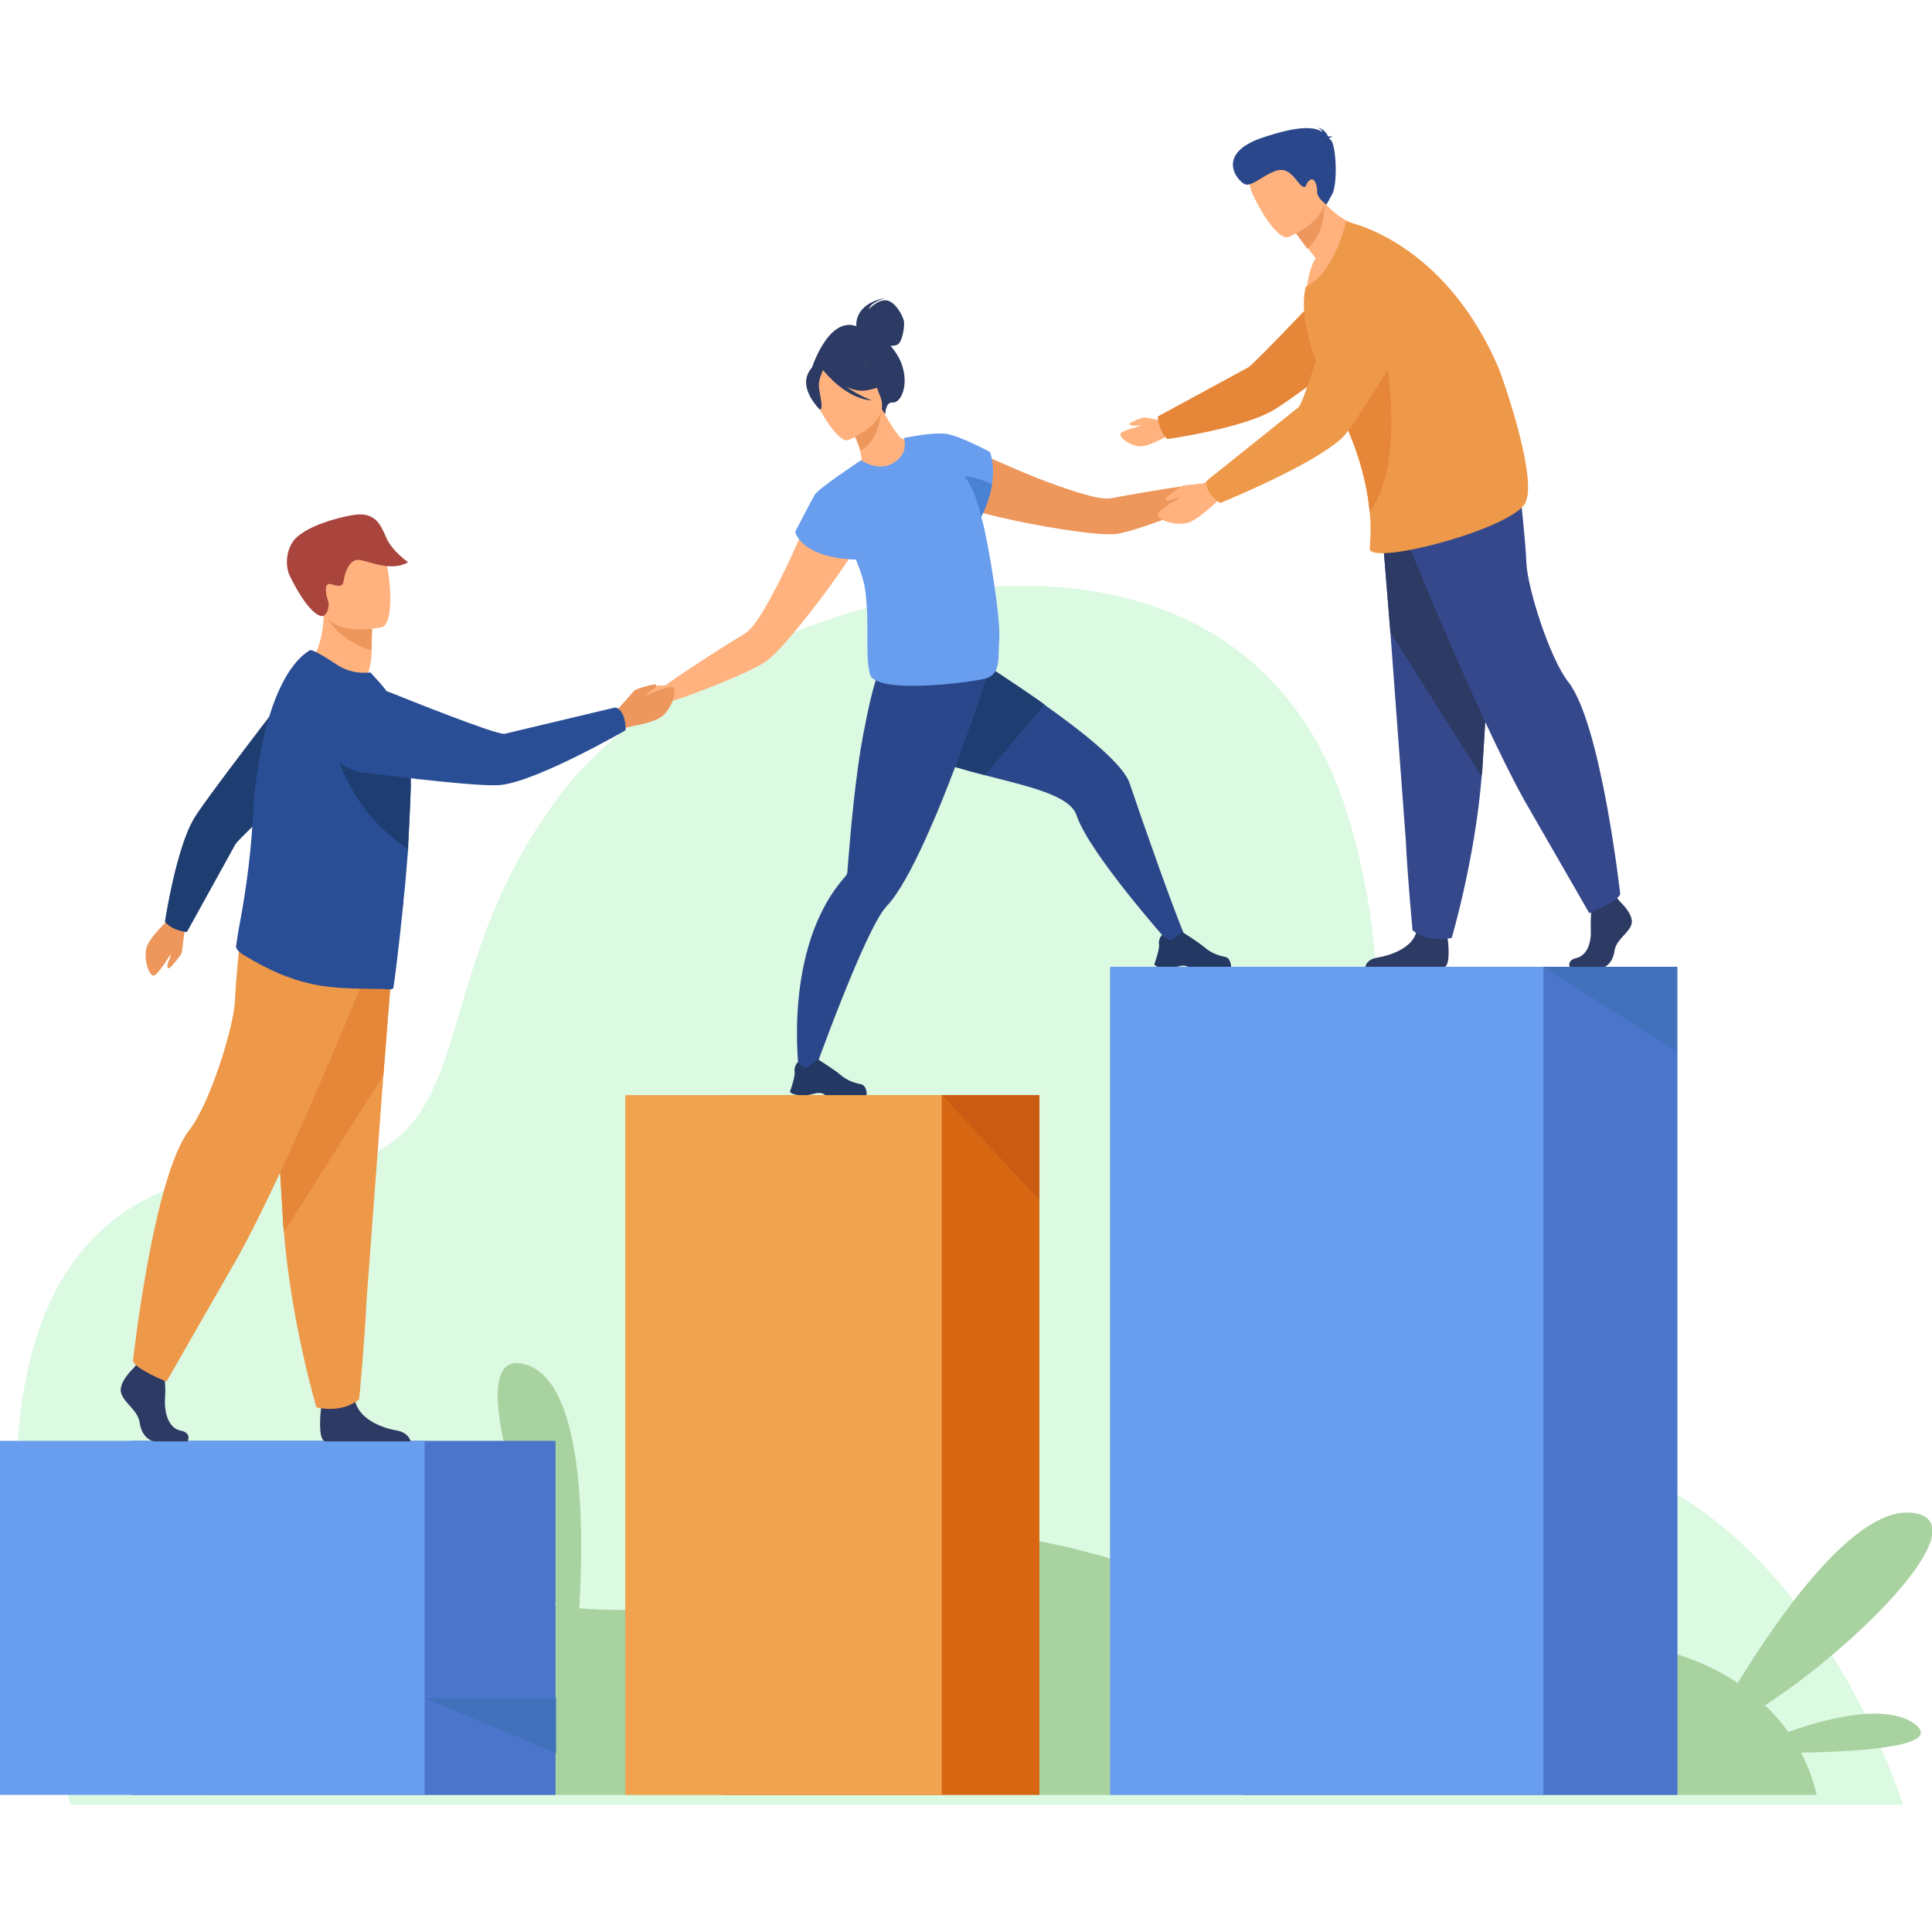 <svg xmlns="http://www.w3.org/2000/svg" xmlns:xlink="http://www.w3.org/1999/xlink" viewBox="0 0 374.9 374.9"><style><![CDATA[.U{fill:#ffb27d}.V{fill:#ed975d}.W{fill:#2c3a64}.X{fill:#ee9849}.Y{fill:#699dee}.Z{fill:#2b478b}.a{fill:#1e3d70}.b{fill:#e58638}]]></style><path d="M13.7 350.1s-41.4-122.9 40.2-122.9c43.1 0 25.3-33.7 54.6-72.7s131.7-70.2 153.5 5.2-32.1 132.6 20 122.8c62.6-11.8 87.3 67.7 87.3 67.7H13.7z" fill="#dcf9e2"/><path d="M371.5 334.5c-5.4-3.9-16.4-1.3-24.5 1.6-1.2-1.7-2.7-3.5-4.5-5.2 17.5-11.3 41.7-35.3 28.9-37.3-11.1-1.8-26.2 19.9-34.2 33-8.3-5.6-21.1-9.7-40.6-8.3-50.6 3.7-90.2-28.9-119.3-18.1-23.2 8.7-44.4 13.5-64.9 11.9.9-15 1.1-44.4-10.7-47.4-11.9-3.1-.2 30.3 6.3 46.9-1.5-.2-3-.4-4.6-.7-4.2-8.3-11.2-19.2-18.8-19.5-7.2-.3 1.7 9.4 10.4 17.7-25.1-5.3-54.8 15.1-55.3 39.2h312.8s-.6-3.5-3-8.2c12-.2 27.8-1.3 22-5.6z" fill="#a8d29f"/><path d="M25.4 279.6h82.4v68.7H25.4z" fill="#4a75cb"/><path d="M0 279.6h82.4v68.7H0z" class="Y"/><path d="M201.694 348.3h-61.4v-135.8h61.4z" fill="#d86713"/><path d="M182.736 348.3h-61.4v-135.8h61.4z" fill="#f1a34f"/><path d="M182.8 212.5l18.9 20.4v-20.4z" fill="#c95c12"/><path d="M237.5 91.3c-.9-.1-3.8 2.5-3.8 2.5h0c-6.1.7-15 2.3-18.2 2.9-2.3.4-8.4-1.7-14.4-4-7.1-2.9-14-6.1-14-6.1-3.9-.2-8.4 7-.4 11.6 1.2.7 5.8 1.9 11.1 3 7.3 1.5 15.9 2.8 18.9 2.4 3.4-.5 13.1-4.1 18.8-6.8h.1c.3-.2 1.7-.8 2.7-.7 1.1.1 3.5-1.9 3.5-2.4 0-.7-3.3-2.2-4.3-2.4z" class="V"/><path d="M230.1 182.1l-3.4.7s-15.4-17.3-17.8-24.6c-1.3-3.9-9.4-5.6-17.9-7.8-7.4-1.9-15.1-4.2-18.7-8.7-7.9-9.6 4.9-21.5 4.9-21.5s13.6 8.1 25.4 16.5c8.2 5.8 15.5 11.8 16.6 15.3 2.8 8.3 8.4 24.2 10.9 30.1z" class="Z"/><use xlink:href="#B" fill="#233862"/><path d="M202.7 136.7l-11.6 13.7c-7.4-1.9-15.1-4.2-18.7-8.7-7.9-9.6 4.9-21.5 4.9-21.5s13.6 8.2 25.4 16.5z" class="a"/><path d="M192.1 129.6l-2.5 7.4c-1.9 5.6-4.8 13.6-7.9 21l-2.1 4.8c-2.6 5.7-5.2 10.6-7.6 13.1-4.2 4.5-14.4 33.2-14.4 33.2l-2.5-.7s-3.5-24.5 9-38.4c.1-.1.2-.3.3-.5.2-2.1.8-11.3 2.1-20.7.3-2.3.7-4.6 1.1-6.8 0-.1.1-.3.1-.4 1.9-10.2 3.7-14.7 6.1-17l17.3 4.9 1 .1z" class="Z"/><use xlink:href="#B" x="-70.7" y="24.7" fill="#233862"/><path d="M158.7 96.2s-2.9 7.1-6.2 14c-2.8 5.8-5.9 11.5-7.9 12.7-2.8 1.7-10.5 6.5-15.5 10.1 0 0-3.9 0-4.5.7s-2 4.1-1.6 4.4 3.5.2 4.3-.6c.7-.7 2.1-1.2 2.5-1.3h.1c6.1-1.9 15.6-5.8 18.5-7.7 2.5-1.6 8-8.4 12.4-14.4 3.2-4.4 5.8-8.3 6.2-9.7 2.6-8.7-5.6-11-8.3-8.2z" class="U"/><path d="M173.8 68.4c-.3-.5-.7-.9-1-1.3.4 0 .9 0 1.3-.2 1-.4 1.5-3.7 1.3-4.6-.2-1-1.6-3.7-3.3-4s-3.5 1.7-3.5 1.7c.3-1.4 3.3-2.2 3.3-2.2-6.1 1.1-5.8 5.2-5.7 5.5-5.6-2-8.8 8.5-8.8 8.5l14.4 8.5s0-2.3 1.4-2.2c2 .2 3.8-5 .6-9.7z" class="W"/><path d="M174.7 90.4c-3.3 1.6-7.7-.7-7.7-.7.3-.3.2-1.1-.1-2.2-.3-1.2-.9-2.7-2-4.6-.2-.4-.5-.8-.8-1.2l.4-.1 6.4-2.6 2.1 3.6c.9 1.4 1.9 2.7 2.3 2.6.2-.1 4.4 2.8-.6 5.2z" class="U"/><path d="M171 79.5c-.2 2.3-.9 6.4-4 7.9-.3-1.2-.9-2.7-2-4.6l6-3.3z" class="V"/><path d="M164.6 85.4s8.4-3.3 6.2-8.5c-2.1-5.2-2.5-9.1-7.9-7.2s-5.6 4.3-5.4 6.2c.4 1.9 4.9 10.2 7.1 9.5z" class="U"/><path d="M167.7 75.8c3.9-.5 5-2.1 5-2.1s-3.6-1-5.6-4.5c0 0-4.3-1.5-7.6 1-.2.3-.3.6-.4.9-.7-.2-1.8-.2-2.5 1.9-1 3.1 2.5 6.5 2.5 6.5.8-.2-.1-3-.2-4.5-.1-1.1.5-2.5.8-3.2.4.5 4.5 5.6 9.5 5.9 0 0-2.6-.9-5-2.7 1.1.6 2.3.9 3.5.8z" class="W"/><path d="M190.6 101c-.1-.2-.1-.5-.2-.8 1.2-2.4 1.9-4.5 2.1-6.3.6-3.8-.4-6.2-.4-6.2s-5.8-3.1-8.4-3.5h-.1c-2.6-.4-8.2.8-8.2.8s1.1 2.9-2 4.8c-3 1.9-6.3-.5-6.3-.5-.1.1-.2.1-.3.2 0 0-8 5.3-8.7 6.5s-3.8 7.2-3.8 7.2 1 5 11.8 5.4c.9 2.2 1.6 4.3 1.8 6 .9 6.8-.1 12.2.9 16.2s19.1 1.7 22.3.9c3.3-.8 2.5-4.3 2.8-7.6.3-4.2-2.2-19.3-3.3-23.1z" class="Y"/><path d="M192.5 94c-.3 1.8-.9 4-2.1 6.3-.3-1.3-1.4-5.8-3.3-7.9 0 0 3.1.3 5.4 1.6z" fill="#4a82d3"/><path d="M119 138.6l4.1-4.6c.7-.5 3.9-1.3 4.1-1.2.2.2.2.4-.2.8-.4.3-1.9 1.2-1.7 1.3s4.7-2.2 5.4-1.4-.4 3.9-2.1 5.4-7 2.1-7.3 2.4c-2.8 1.8-2.3-2.7-2.3-2.7z" class="V"/><path d="M59.8 129.2s4.8 5.7 11 3.3c0 0 1.3-3.2 1.3-5.6v-.8l.1-4.1c-.3-.1-9.4-3.9-9.4-3.6.2 7.2-3 10.8-3 10.8z" class="U"/><path d="M63.7 120.2c.9 1.6 3.9 4.8 8.4 6 0-2.7.1-4.1.1-4.1-.2-.2-8.7-2.4-8.5-1.9z" class="V"/><path d="M74.1 121.7s-10.3 2.4-11.7-4-3.7-10.4 2.8-12.2 8.3.4 9.3 2.4c1.1 2 2.3 13-.4 13.8z" class="U"/><path d="M62.8 119.5c-.1.1-2.3.8-6.5-7.6-.7-1.3-1.1-4.1.4-6.6s7-4.5 11.5-5.3c4.5-.9 5.6 1.7 6.7 4.2 1.1 2.7 4.3 4.9 4.3 4.9-3.9 2.2-8.6-.9-10.2-.4s-2.2 3.1-2.3 3.9-.3 1.5-2.3.8-.9 2.9-.6 3.6c-.1-.1.2 1.7-1 2.5z" fill="#a9453d"/><path d="M36.4 279.7h-6.2c-1.3 0-2.8-1.3-3.1-3.7-.4-2.4-3-3.7-3.6-5.7s2.4-4.8 2.4-4.8l.5-.6.5-.7 4.9 1.2.2 2.7c.1 1.1.1 2.4 0 3.5-.1 2.6.7 5.5 3 6 2.3.4 1.4 2.1 1.4 2.1zm43.3 0H63.2c-.2 0-.3-.1-.3-.1-1.1-.6-.8-4.9-.6-6.2v-.4s5.8-4.8 6.6-1.1c0 .1.1.2.1.3h0c1 3.4 5.5 5 8.1 5.4 1.9.4 2.4 1.5 2.6 2.1z" class="W"/><path d="M76.3 184.4l-1.9 24.2-3.3 44.1c-.3 7.2-1.4 18.8-1.4 18.8s-2.8 2.8-8.3 1.6c0 0-4.9-16.5-6.3-34 0-.3 0-.6-.1-.9l-3.3-55.3 24.6 1.5z" class="X"/><path d="M76.3 184.4l-1.9 24.2-19.3 30.5c0-.3 0-.6-.1-.9l-3.3-55.3 24.6 1.5z" class="b"/><path d="M72.3 185.8S56.4 225.6 46 244.2l-13.7 23.9s-6-2.4-6.5-4c0 0 4-36.1 11-44.9 3.9-5 8.6-19.9 8.8-25.1s1.4-15.5 1.4-15.5l25.3 7.2z" class="X"/><path d="M36 179.1l-.7 5.7c-.3.8-2.3 3.1-2.5 3.1s-.4-.2-.3-.7.8-2 .6-1.9c-.2 0-2.5 4.2-3.4 4s-1.8-3.2-1.3-5.3 4.2-5.4 4.4-5.7c1.2-2.9 3.2.8 3.2.8z" class="V"/><path d="M34.3 180.4c1.8.6 2 .4 2 .4l9.4-17c.9-1.4 18.1-17.4 18.1-17.4l-4.4-16.6s-19.7 25.4-21.8 29.1c-3.5 6-5.6 20-5.6 20a6.22 6.22 0 0 0 2.3 1.5z" class="a"/><path d="M79.7 152.9c-.1 3.4-.3 7.2-.5 11.1v.7l-.6 7.2-.3 2.8v.1c0 .3 0 .7-.1 1.1-.9 8.8-1.8 15.8-1.9 15.9-.2.1-.4.2-.7.2-2.3-.3-9.2.2-14.8-1-4.8-1-8.9-2.9-13.2-5.5-.6-.3-1.9-1.2-1.8-1.9l.5-3.2c.9-4.7 2.3-12.7 2.8-22.2.1-1.8.2-3.5.4-5.2.5-4.4 1.3-8.7 2.3-12.4 1.9-7 4.8-12.3 8.3-14.4.5-.3 3 1.3 5.3 2.8 2.1 1.4 4.4 1.7 6.5 1.5l1.9 2.1c2.3 2.7 4.8 6.3 5.5 11.4.1.4.1.8.1 1.2.3 2.1.3 4.8.3 7.7z" fill="#2a4e96"/><path d="M79.7 152.9c-.1 3.4-.3 7.2-.5 11.1v.7C66 156.4 64 141.3 64 141.3c6.5.3 11.6 1.8 15.6 3.9.1 2.1.1 4.8.1 7.7z" class="a"/><path d="M121 139c-.7-1.8-1.7-1.7-1.7-1.7l-21.4 5.1c-1.8.2-21.1-7.6-21.1-7.6s-7.6-3.4-11.2-.3c-3.1 2.7-3.2 6.1-2.5 9 .9 3.4 3.8 6 7.3 6.4 7.9 1 23.7 2.9 27 2.4 7.4-1 24-10.6 24-10.6s.1-1.2-.4-2.7z" fill="#2a4e96"/><path d="M314.4 175s2.7 2.5 2.2 4.3-3 3-3.3 5.2-1.7 3.4-2.9 3.4h-5.7s-.9-1.5 1.2-2 2.9-3 2.8-5.4.2-5.6.2-5.6l4.5-1.1 1 1.2zm-34 12.6c-.3.1-1.2.2-2.6.3h-12.9c0-.4.3-1.8 2.5-2.1 2.4-.4 6.5-1.8 7.4-4.8 0-.1.1-.2.1-.3.7-3.3 6 1 6 1v.4c.2 1.1.5 5-.5 5.5z" class="W"/><path d="M268 100.5l1.8 22.2 3 40.5c.3 6.6 1.3 17.3 1.3 17.3s2.5 2.5 7.6 1.5c0 0 4.5-15.2 5.8-31.2 0-.3 0-.5.1-.8l3.1-50.8-22.7 1.3z" fill="#35488b"/><path d="M268 100.5l1.8 22.2 17.7 28c0-.3 0-.5.1-.8l3.1-50.8-22.7 1.4z" class="W"/><path d="M271.7 101.7s14.6 36.5 24.1 53.6l12.6 21.9s5.5-2.2 6-3.7c0 0-3.7-33.1-10.1-41.2-3.6-4.6-7.9-18.2-8.1-23S294.9 95 294.9 95l-23.2 6.7z" fill="#35488b"/><path d="M226.8 81.9l-4.6-.9c-.7 0-3 1-3 1.2s.1.3.5.4c.4 0 1.7-.1 1.6 0-.1.2-3.9.9-3.9 1.7s2 2.2 3.8 2.3 5.2-2 5.5-2c2.5-.2.1-2.7.1-2.7z" class="U"/><path d="M225.1 82.9c-.6-1.8-.4-2.1-.4-2.1l17.5-9.5c1.5-.9 18-18.5 18-18.5l16.9 4.7s-26.2 20-30 22.1c-6.2 3.6-20.6 5.6-20.6 5.6s-.9-.9-1.4-2.3z" class="b"/><path d="M265.3 44.2s-5.9 10.4-11.7 11.8c0 0 .2-3.5 1.7-5.9l-1.5-1.9-2.2-3 2-5.3 1.3-3.6c.6 1.2 1.4 2.2 2.1 3 3.7 4.4 8.3 4.9 8.3 4.9z" class="U"/><path d="M256.9 39.4s.7 5.2-3.2 8.9l-2.2-3 2-5.3c2.1-.7 3.4-.6 3.4-.6z" class="V"/><path d="M250 46s8.9-3.5 6.6-8.9c-2.2-5.5-2.6-9.6-8.4-7.7-5.8 2-6 4.5-5.7 6.5.3 2.1 5.1 10.9 7.5 10.1z" class="U"/><path d="M295.8 97.9c-3.6 5.1-30.3 12-30 8.5.1-1.4.3-3.8 0-7l-.3-2.4c-.7-4.7-2.3-10.7-5.9-17.7-.3-.5-.6-1-.8-1.6-1.5-2.7-2.7-5.5-3.7-8.3-1.9-5.4-2.6-10.5-1.7-13.8C259 53 261.2 43 261.2 43s19.1 3.4 29.8 28.9c-.1-.3 7.9 21.5 4.8 26z" class="X"/><path d="M265.8 99.3l-.3-2.4c-.7-4.7-2.3-10.7-5.9-17.7.6-3.7 1.5-6.9 2.4-8.3 3.8-5.7 6-6.6 6-6.6s5.7 24.1-2.2 35z" class="b"/><path d="M235.7 93.6l-6.1.6c-.8.3-3.4 2.3-3.4 2.6 0 .2.2.4.7.3s2.1-.8 2.1-.6-4.6 2.5-4.3 3.5c.2 1 3.3 2 5.6 1.5 2.2-.5 5.9-4.3 6.2-4.5 3.1-1.2-.8-3.4-.8-3.4z" class="U"/><path d="M234.7 95.6c-1.1-1.7-.3-2.5-.3-2.5L252 79c1.3-1.3 7.2-21.8 7.2-21.8s2-8.3 6.8-9.2c4.1-.8 7 1.3 8.9 3.7 2.2 2.9 2.5 6.8.6 9.9-4.2 7-12.6 20.9-15 23.3-5.5 5.3-23.7 12.7-23.7 12.7s-1.3-.7-2.1-2z" class="X"/><path d="M257.9 26.9c.1-.1.2-.3.7-.4 0 0-.4-.1-.9 0-.2-.6-.9-1.6-2-1.7 0 0 .7.2.9.8-1.6-1-4.4-1.3-11.6 1.1-9.5 3.2-4.7 8.7-3.3 9.1s4.1-2.4 6.5-2.8 3.7 2.9 4.6 3.2.4-.5 1.3-1.2c1-.8 1.5 1 1.5 2.3 0 1.2 1.8 2.4 1.8 2.4l1.1-2c1.1-2 .8-9.2-.2-10.5-.2-.1-.3-.2-.4-.3z" class="Z"/><path d="M107.9 329.5v10.7l-25.5-10.7z" fill="#4271bc"/><path d="M241.4 187.6h84.1v160.7h-84.1z" fill="#4a75cb"/><path d="M215.4 187.6h84.1v160.7h-84.1z" class="Y"/><path d="M325.4 187.6v16.5l-25.9-16.5z" fill="#4271bc"/><defs ><path id="B" d="M225.6 187.8h1.9c.6-.1 1.1-.3 1.8-.4 1-.1 1.4.3 1.5.4h8c.2-.3 0-1-.2-1.4-.1-.3-.4-.6-.8-.7-.9-.2-2.5-.5-4.1-1.9-.9-.8-4.2-2.9-4.2-2.9h0c-.1 0-.4.1-1.9 1.4-.8.7-2.1-.9-2.1-.9s-.2.2-.4.6c-.1.3-.3.7-.2 1.2.1.7-.3 2.1-.6 3l-.3.9s0 .5 1.6.7z"/></defs></svg>
